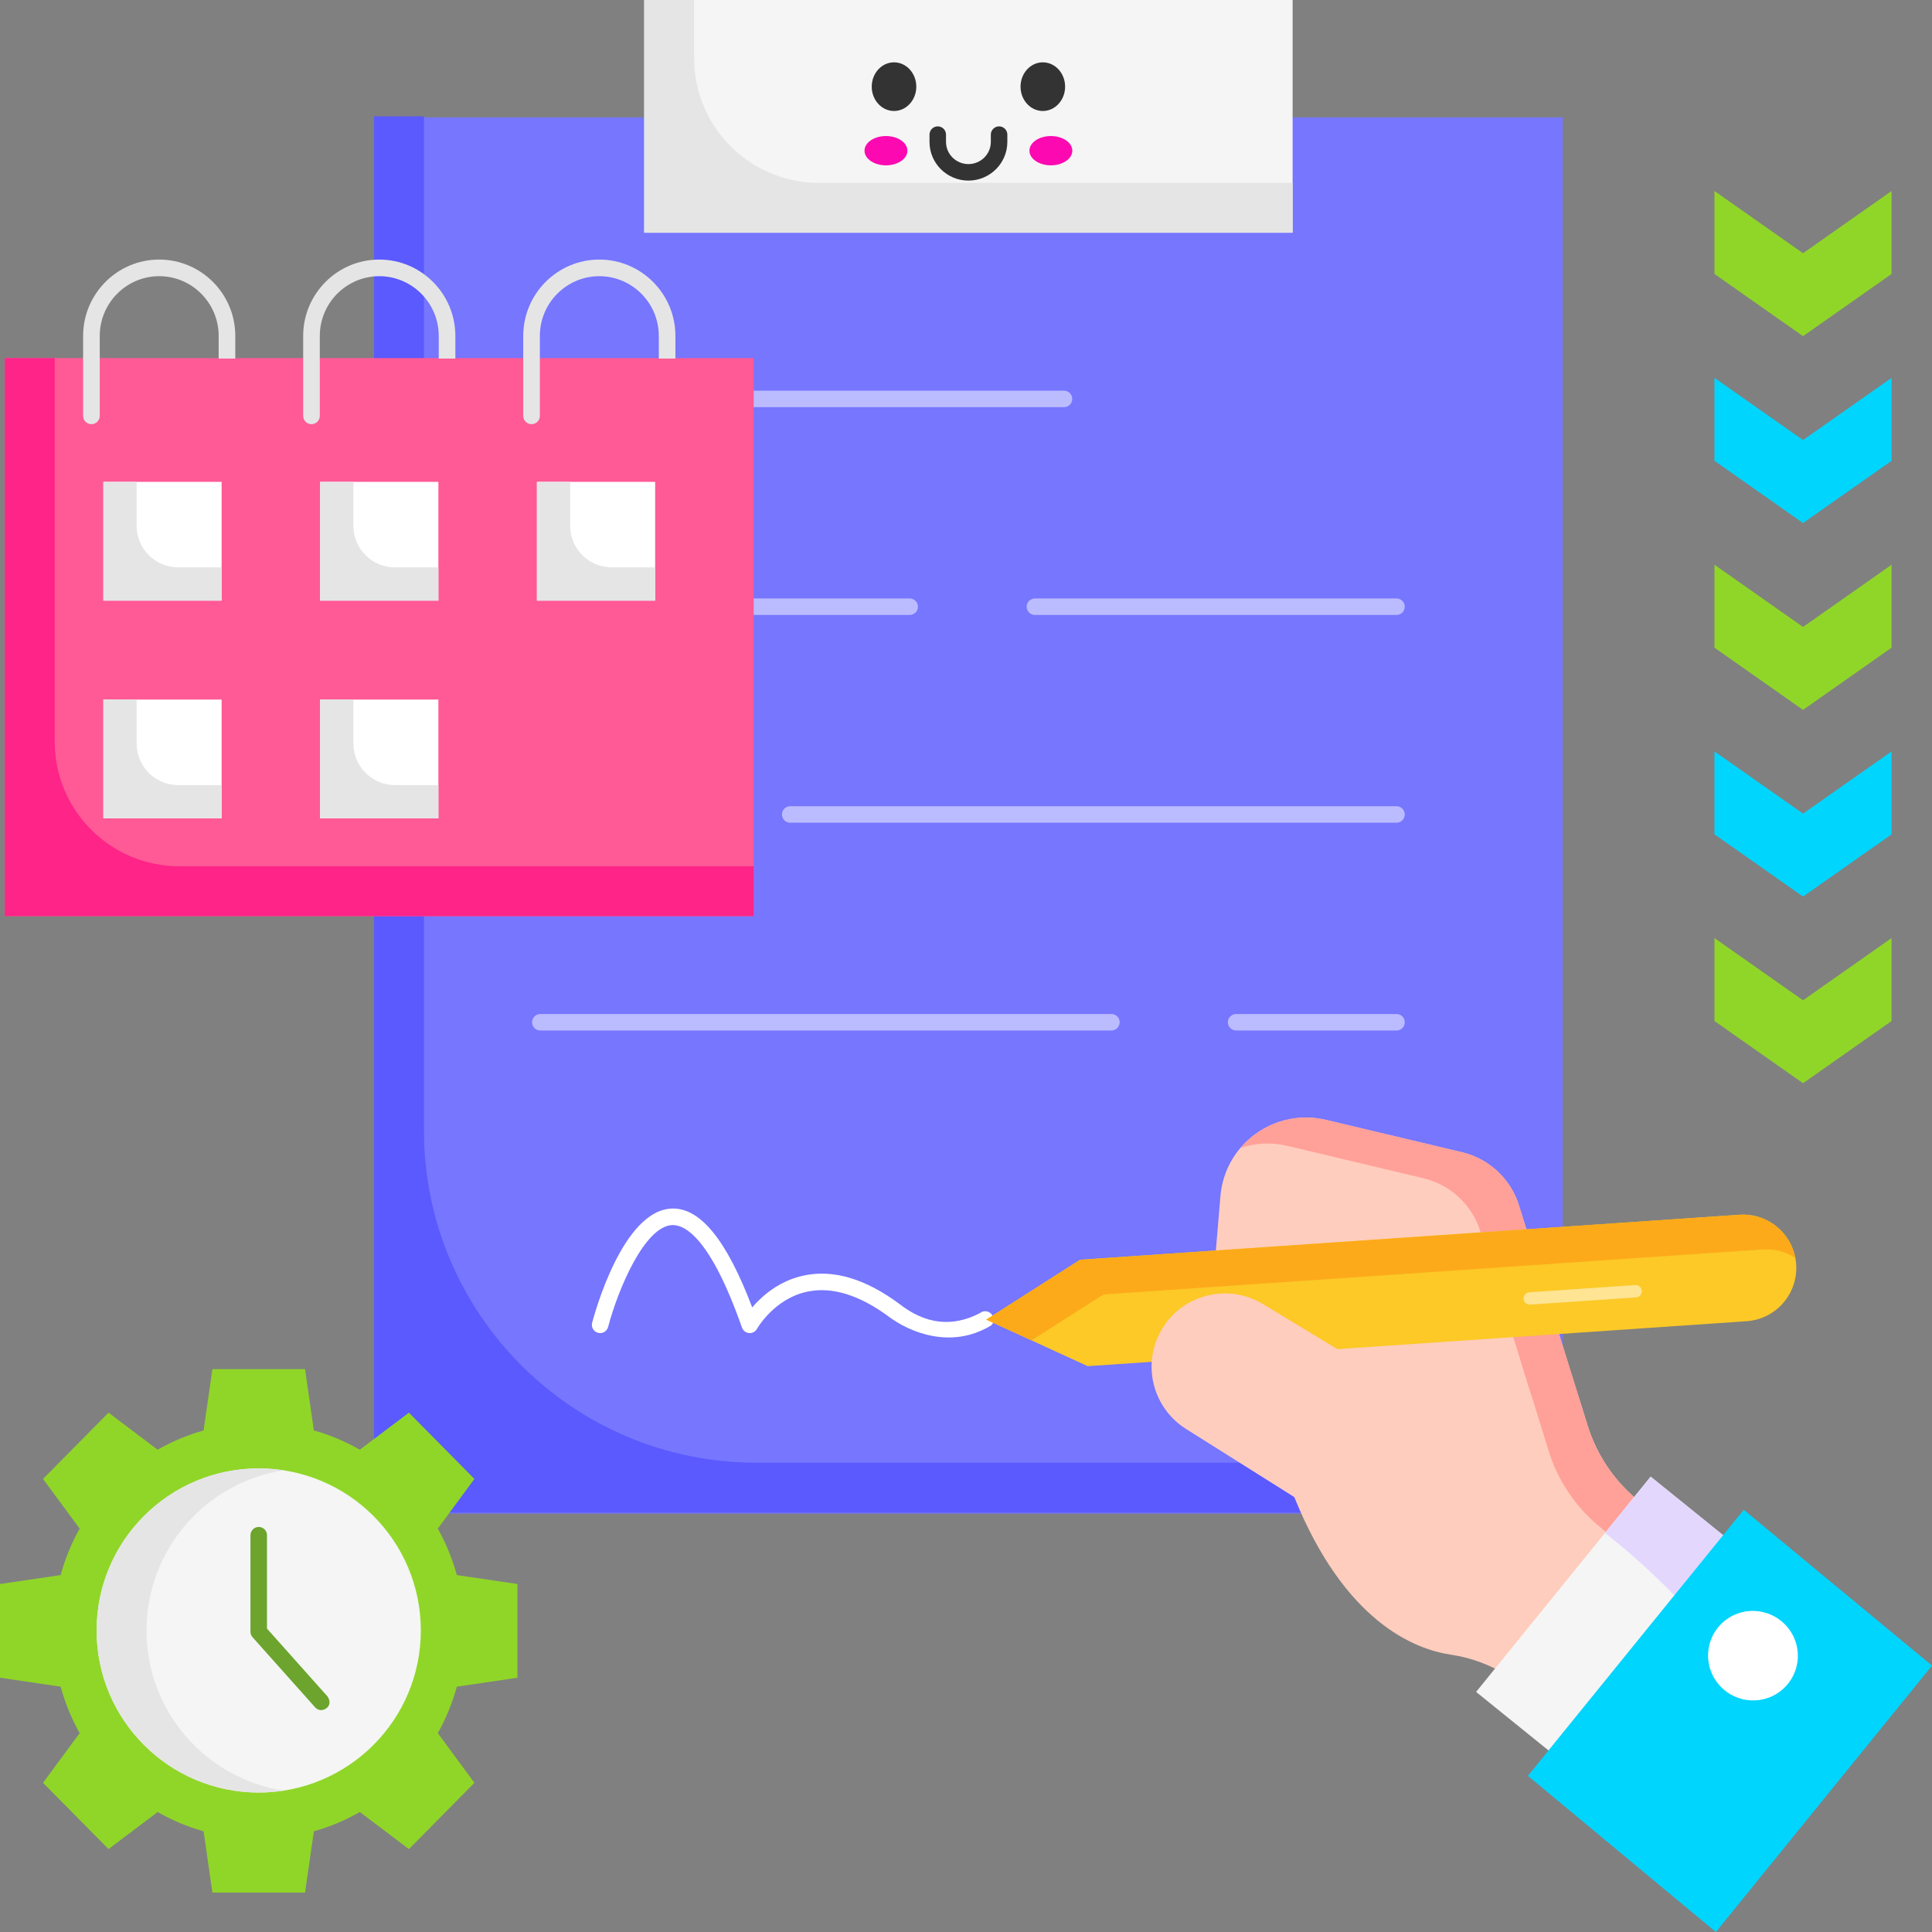 <svg id="Layer_1" enable-background="new 0 0 468 468" height="512" viewBox="0 0 468 468" width="512" xmlns="http://www.w3.org/2000/svg"><rect x="0" y="0" width="468" height="468" fill="#808080" stroke="none"/><g><g><g><path d="m90.613 28.424h287.947v338.222h-287.947z" fill="#7676ff"/><g><path d="m102.694 28.185h-12.081v338.222h287.947v-12.079h-195.321c-44.484 0-80.545-36.054-80.545-80.529z" fill="#5a5aff"/></g><g><path d="m156.055 0h157.062v56.37h-157.062z" fill="#f5f5f5"/><g><path d="m168.137 0h-12.082v56.37h157.062v-12.079h-114.776c-16.681 0-30.204-13.52-30.204-30.198z" fill="#e5e5e5"/></g><g><g fill="#333"><ellipse cx="216.563" cy="20.992" rx="5.398" ry="5.892"/><ellipse cx="252.61" cy="20.992" rx="5.398" ry="5.892"/><path d="m234.586 43.748c-5.198 0-9.427-4.203-9.427-9.37v-1.767c0-1.104.896-2 2-2s2 .895 2 2v1.767c0 2.961 2.435 5.371 5.427 5.371 2.993 0 5.428-2.409 5.428-5.371v-1.767c0-1.104.896-2 2-2s2 .895 2 2v1.767c0 5.167-4.23 9.37-9.428 9.37z"/></g><g><g><g><ellipse cx="214.612" cy="36.502" fill="#fc09b2" rx="5.195" ry="3.549"/></g><g><ellipse cx="254.561" cy="36.502" fill="#fc09b2" rx="5.195" ry="3.549"/></g></g></g></g></g></g><g fill="#fff"><g opacity=".5"><path d="m257.743 98.635h-126.858c-1.104 0-2-.895-2-2s.896-2 2-2h126.858c1.104 0 2 .895 2 2s-.895 2-2 2z"/><path d="m338.287 148.965h-87.592c-1.104 0-2-.895-2-2s.896-2 2-2h87.592c1.104 0 2 .895 2 2s-.895 2-2 2z"/><path d="m220.366 148.965h-89.481c-1.104 0-2-.895-2-2s.896-2 2-2h89.481c1.104 0 2 .895 2 2s-.895 2-2 2z"/><path d="m338.287 199.296h-146.874c-1.104 0-2-.895-2-2s.896-2 2-2h146.874c1.104 0 2 .895 2 2s-.895 2-2 2z"/><path d="m338.287 249.626h-38.855c-1.104 0-2-.895-2-2s.896-2 2-2h38.855c1.104 0 2 .895 2 2s-.895 2-2 2z"/><path d="m269.228 249.626h-138.343c-1.104 0-2-.895-2-2s.896-2 2-2h138.343c1.104 0 2 .895 2 2s-.896 2-2 2z"/></g><path d="m215.461 319.058c-7.247-5.381-13.962-7.455-19.96-6.161-8.014 1.728-12.093 8.925-12.134 8.997-.383.688-1.145 1.089-1.917 1.021-.785-.066-1.457-.587-1.718-1.33-7.685-21.882-13.882-24.918-16.882-24.831-6.631.261-13.053 15.277-15.543 24.68-.282 1.067-1.372 1.703-2.445 1.421-1.067-.282-1.704-1.376-1.422-2.444.735-2.781 7.522-27.189 19.251-27.653 6.886-.289 13.322 7.567 19.52 23.946 2.347-2.746 6.471-6.428 12.447-7.717 7.173-1.548 14.975.762 23.188 6.86 6.348 4.962 12.859 5.706 19.534 2.232.854-.7 2.116-.575 2.814.278.701.854.672 2.25-.277 2.814-9.792 5.829-19.814 1.325-24.456-2.113z"/></g></g><g><g><g><path d="m324.533 294.506c5.499 6.72 6.171 14.141 4.913 20.733-2.1 11.004-13.33 17.712-24.092 14.494-7.433-2.222-12.299-9.349-11.651-17.062l1.927-22.909c1.068-12.693 13.177-21.436 25.595-18.482l32.932 7.836c6.548 1.558 11.795 6.456 13.794 12.878l16.605 53.336c2.162 6.945 6.274 13.131 11.845 17.823l10.423 8.776-31.218 33.866s-15.488-8.795-22.486-9.641-25.362-9.543-35.976-37.828l-25.021-15.741" fill="#ffcdbd"/><path d="m344.805 285.41c6.548 1.558 11.795 6.456 13.794 12.878l16.605 53.336c2.162 6.945 6.274 13.132 11.845 17.823l10.423 8.776-24.223 26.277c1.456.784 2.357 1.294 2.357 1.294l31.219-33.866-10.423-8.776c-5.572-4.691-9.683-10.877-11.845-17.823l-16.605-53.336c-1.999-6.421-7.246-11.32-13.794-12.878l-32.932-7.836c-7.982-1.899-15.819 1.051-20.696 6.76 3.525-1.159 7.417-1.4 11.343-.466z" fill="#ffa099"/></g><g><path d="m263.487 330.936 159.599-10.892c7.134-.487 12.518-6.689 12.004-13.83-.51-7.095-6.652-12.438-13.74-11.955l-159.717 10.9-22.732 14.503z" fill="#fcc927"/><path d="m427.028 302.658c2.883-.197 5.601.583 7.855 2.039-1.211-6.322-6.96-10.886-13.533-10.437l-159.717 10.9-22.732 14.503 10.962 5.027 17.448-11.131z" fill="#fcaa1a"/><path d="m370.554 316.034c-.781 0-1.44-.606-1.494-1.398-.057-.826.567-1.542 1.394-1.598l25.651-1.751c.828-.051 1.543.567 1.599 1.394.057.826-.567 1.542-1.394 1.598 0 .001-25.721 1.755-25.756 1.755z" fill="#fff" opacity=".5"/></g><path d="m335.676 333.917-29.716-18.006c-8.863-5.371-20.402-2.103-25.081 7.104-4.163 8.192-1.375 18.225 6.431 23.135l26.209 16.488c12.191 30.188 29.066 36.864 37.935 38.18 5.078.753 9.924 2.631 14.275 5.363l6.253 3.926 34.844-38.177-10.423-8.776c-5.572-4.691-9.683-10.877-11.845-17.823l-2.078-6.676" fill="#ffcdbd"/><path d="m368.234 329.233 6.971 22.391c2.162 6.945 6.274 13.132 11.845 17.823l10.423 8.776-24.224 26.277c1.456.784 2.357 1.294 2.357 1.294l31.219-33.866-10.423-8.776c-5.572-4.691-9.683-10.877-11.845-17.823l-5.915-18.999" fill="#ffa099"/></g><g><g><path d="m399.85 357.696 17.619 14.24-42.299 52.133-17.603-14.227z" fill="#f5f5f5"/></g><g><path d="m399.85 357.696-11.055 13.634c5.925 4.673 11.58 9.747 16.851 15.177l11.823-14.571z" fill="#e3d7fe"/></g><path d="m468 403.473-26.331-21.795-19.271-15.951-52.287 64.445 28.101 23.345 17.435 14.483z" fill="#00d5fe"/><g><path d="m414.868 405.798c-2.643-5.387-.414-11.875 4.979-14.489 5.392-2.615 11.906-.368 14.548 5.02 2.643 5.387.414 11.875-4.979 14.489-5.392 2.615-11.905.368-14.548-5.02z" fill="#fff"/></g><g><path d="m422.398 365.727-52.287 64.445z" fill="#00d5fe"/></g></g></g><g><path d="m1.173 86.747h181.4v135.174h-181.4z" fill="#ff5a96"/><g><path d="m13.254 86.747h-12.082v135.174h181.4v-12.079h-139.114c-16.681 0-30.204-13.52-30.204-30.198z" fill="#ff2488"/></g><g fill="#e5e5e5"><path d="m38.566 62.876c-10.163 0-18.431 8.3-18.431 18.503v19.361c0 1.112.902 2.013 2.014 2.013s2.014-.901 2.014-2.013v-19.361c0-7.982 6.462-14.476 14.404-14.476s14.403 6.494 14.403 14.476v5.476h4.027v-5.476c0-10.203-8.267-18.503-18.431-18.503z"/><path d="m91.872 62.876c-10.163 0-18.431 8.3-18.431 18.503v19.361c0 1.112.902 2.013 2.014 2.013s2.014-.901 2.014-2.013v-19.361c0-7.982 6.462-14.476 14.405-14.476 7.942 0 14.404 6.494 14.404 14.476v5.476h4.027v-5.476c-.001-10.203-8.27-18.503-18.433-18.503z"/><path d="m145.179 62.876c-10.163 0-18.431 8.3-18.431 18.503v19.361c0 1.112.902 2.013 2.014 2.013s2.014-.901 2.014-2.013v-19.361c0-7.982 6.462-14.476 14.404-14.476s14.404 6.494 14.404 14.476v5.476h4.027v-5.476c-.001-10.203-8.269-18.503-18.432-18.503z"/></g><g><g><path d="m25.041 116.722h28.642v28.768h-28.642z" fill="#fff"/><path d="m33.095 116.722h-8.054v28.768h28.642v-8.053h-10.52c-5.56 0-10.068-4.507-10.068-10.066z" fill="#e5e5e5"/></g><g><path d="m77.551 116.722h28.642v28.768h-28.642z" fill="#fff"/><path d="m85.606 116.722h-8.054v28.768h28.642v-8.053h-10.52c-5.56 0-10.068-4.507-10.068-10.066z" fill="#e5e5e5"/></g><g><path d="m130.062 116.722h28.642v28.768h-28.642z" fill="#fff"/><path d="m138.116 116.722h-8.054v28.768h28.642v-8.053h-10.52c-5.56 0-10.068-4.507-10.068-10.066z" fill="#e5e5e5"/></g><g><path d="m77.551 169.462h28.642v28.768h-28.642z" fill="#fff"/><path d="m85.606 169.462h-8.054v28.768h28.642v-8.053h-10.52c-5.56 0-10.068-4.507-10.068-10.066z" fill="#e5e5e5"/></g><g><path d="m25.041 169.463h28.642v28.768h-28.642z" fill="#fff"/><path d="m33.095 169.462h-8.054v28.768h28.642v-8.053h-10.52c-5.56 0-10.068-4.507-10.068-10.066z" fill="#e5e5e5"/></g></g></g><g><path d="m458.204 156.893v-20.092l-21.449 15.069-21.449-15.069v20.092l21.449 15.069z" fill="#90d628"/><path d="m436.755 217.18 21.449-15.07v-20.092l-21.449 15.069-21.449-15.069v20.092z" fill="#00d5fe"/><path d="m436.755 262.397 21.449-15.069v-20.092l-21.449 15.069-21.449-15.069v20.092z" fill="#90d628"/><path d="m436.755 126.694 21.449-15.069v-20.092l-21.449 15.069-21.449-15.069v20.092z" fill="#00d5fe"/><path d="m436.755 81.432 21.449-15.069v-20.093l-21.449 15.07-21.449-15.07v20.093z" fill="#90d628"/></g><g><path d="m125.345 406.407v-22.703l-14.682-2.161c-1.091-3.973-2.649-7.747-4.614-11.261l8.873-12.033-15.869-16.053-11.894 8.977c-3.473-1.988-7.204-3.564-11.131-4.667l-2.136-14.853h-22.44l-2.136 14.853c-3.928 1.104-7.658 2.68-11.131 4.667l-11.894-8.977-15.869 16.054 8.873 12.033c-1.965 3.513-3.523 7.288-4.614 11.261l-14.681 2.16v22.703l14.682 2.161c1.091 3.973 2.649 7.747 4.614 11.261l-8.873 12.033 15.869 16.053 11.894-8.977c3.473 1.988 7.204 3.564 11.131 4.667l2.136 14.853h22.442l2.136-14.853c3.928-1.104 7.658-2.68 11.131-4.667l11.894 8.977 15.869-16.053-8.873-12.033c1.965-3.513 3.523-7.288 4.614-11.261z" fill="#90d628"/><g><ellipse cx="62.673" cy="394.957" fill="#f5f5f5" rx="39.266" ry="39.258"/><path d="m35.489 394.957c0-19.627 14.407-35.889 33.225-38.795-1.969-.304-3.986-.463-6.041-.463-21.686 0-39.266 17.576-39.266 39.258s17.58 39.258 39.266 39.258c2.054 0 4.072-.159 6.041-.463-18.818-2.906-33.225-19.168-33.225-38.795z" fill="#e5e5e5"/><path d="m77.834 414.26c-.551 0-1.099-.226-1.493-.669l-15.16-16.993c-.327-.366-.508-.84-.508-1.331v-23.386c0-1.104.896-2 2-2s2 .895 2 2v22.624l14.652 16.425c1.113 1.601.249 3.13-1.491 3.33z" fill="#6ca42e"/></g></g></g></svg>
